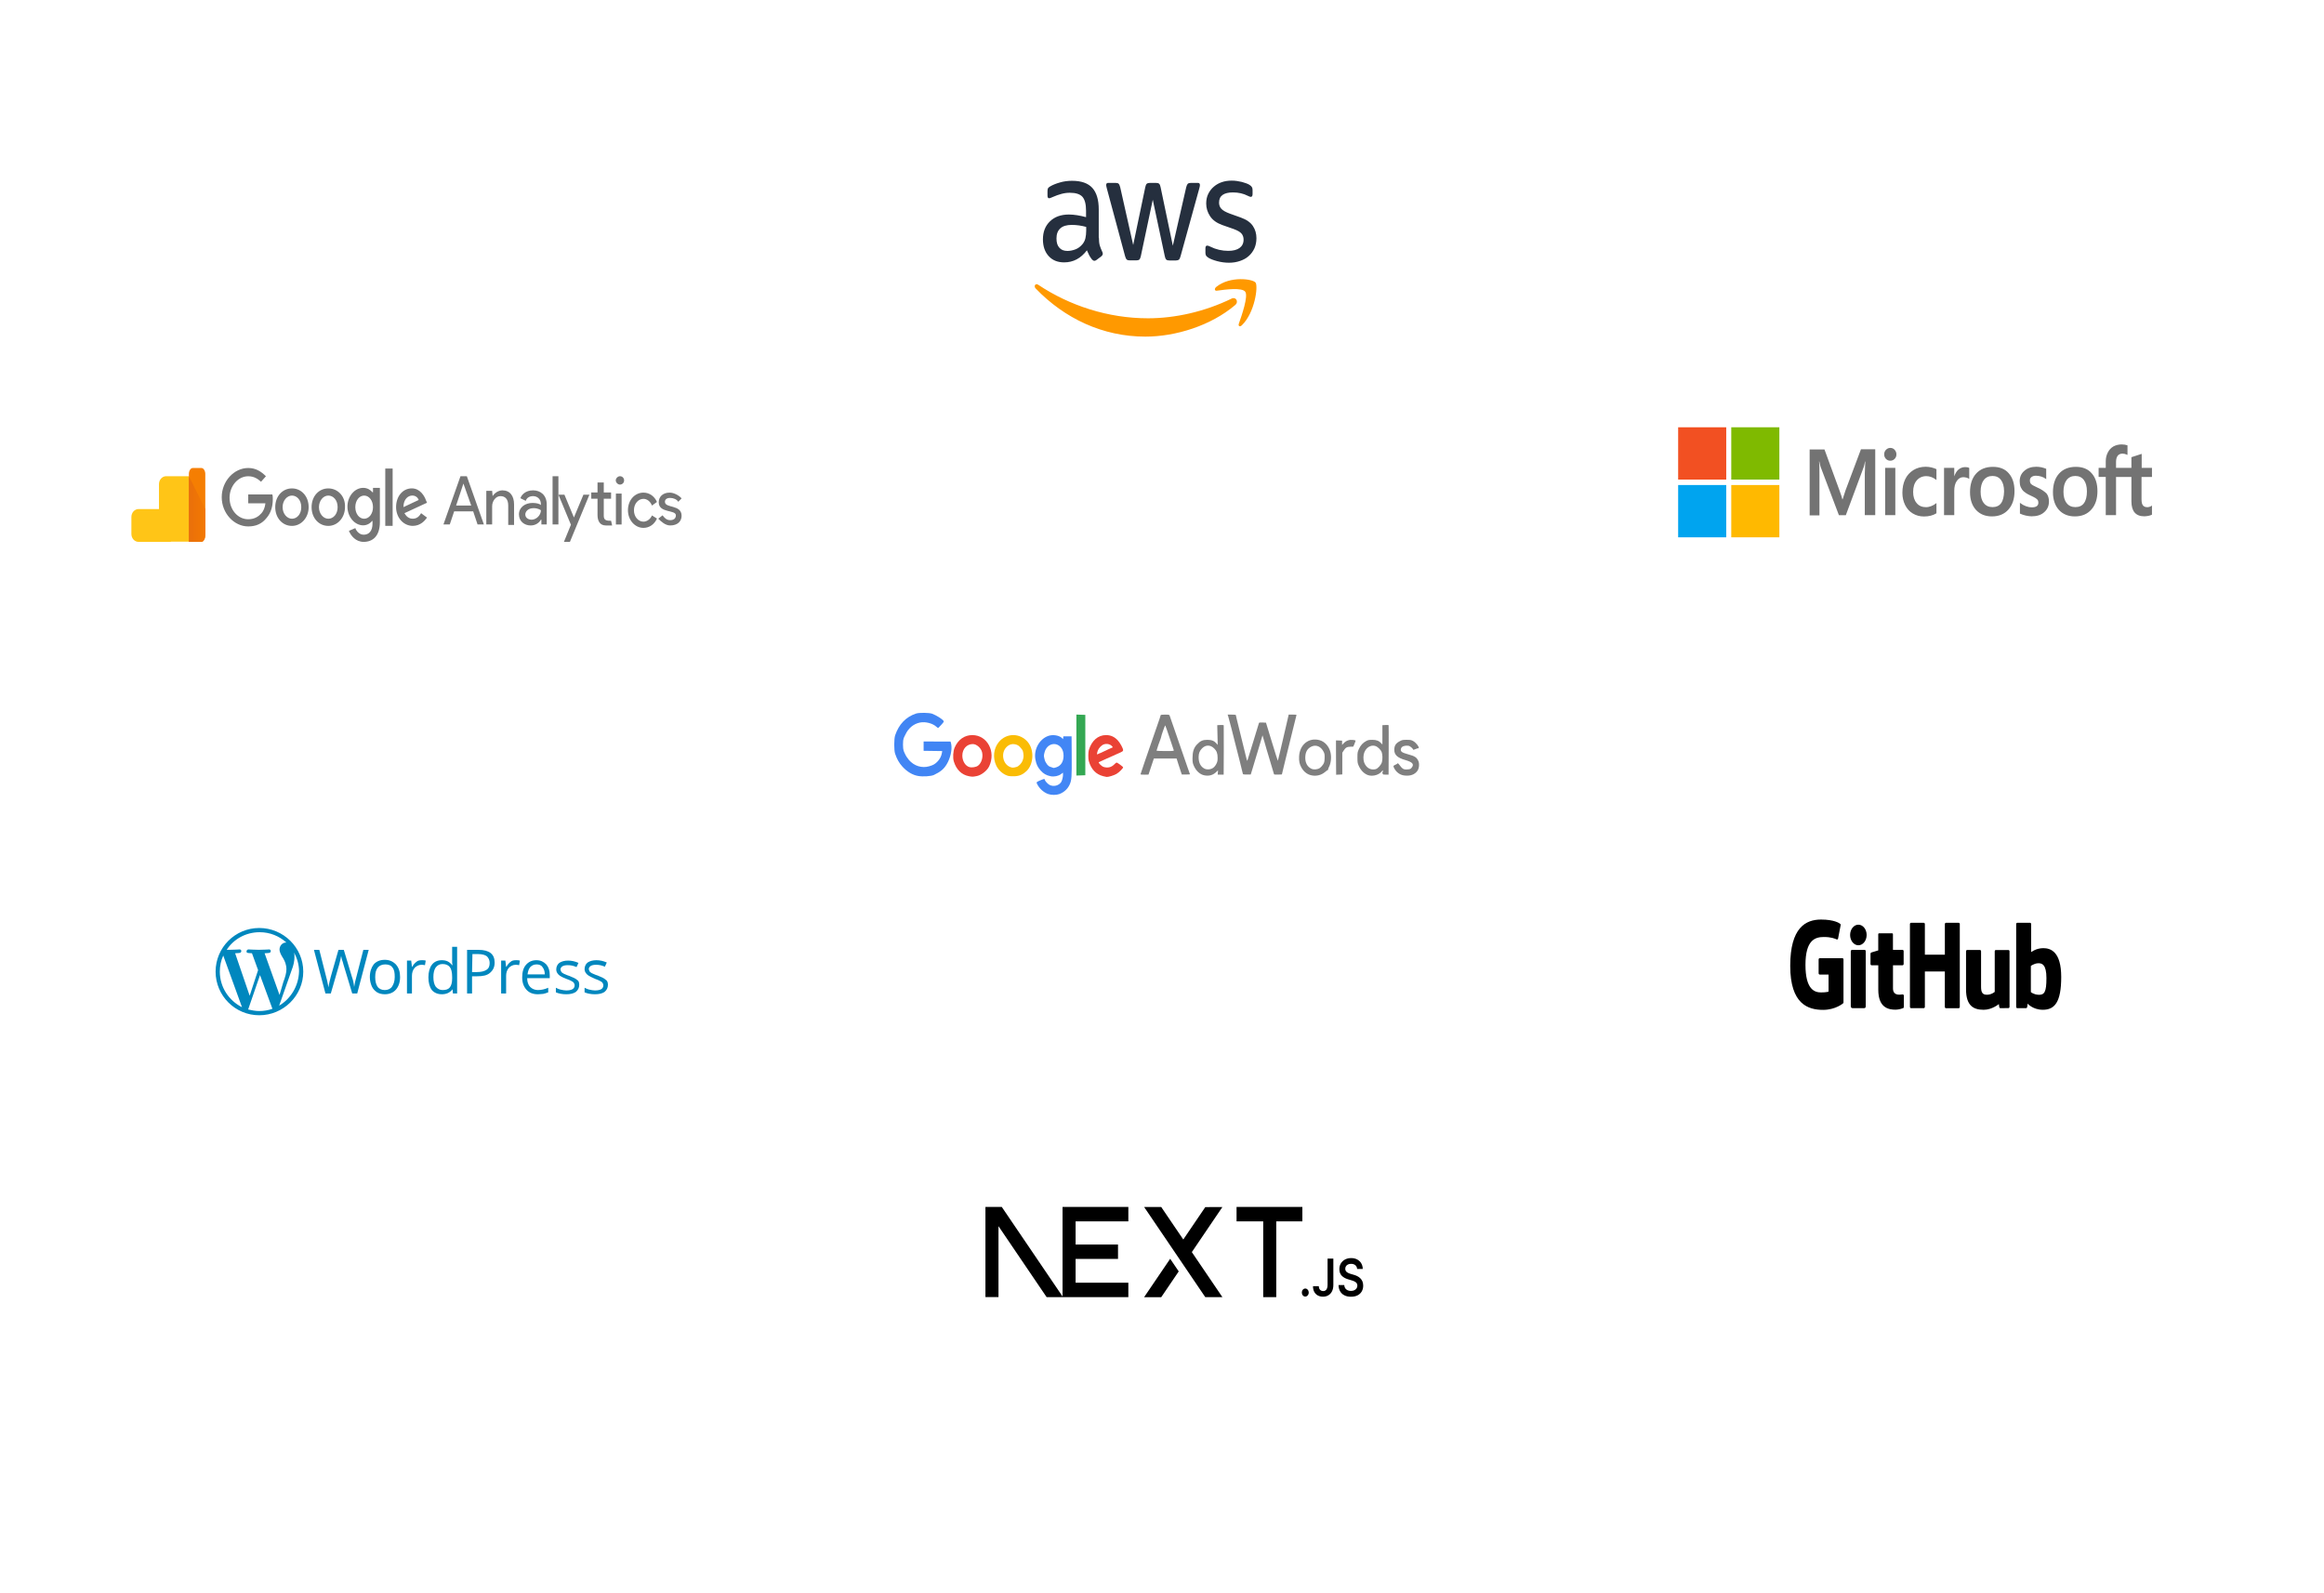 <svg width="283" height="194" viewBox="0 0 283 194" fill="none" xmlns="http://www.w3.org/2000/svg">
<g filter="url(#filter0_d_102_485)">
<rect x="193" y="93" width="81" height="52" rx="3.485" fill="white"/>
</g>
<g filter="url(#filter1_d_102_485)">
<rect x="193" y="34" width="80.414" height="49.482" rx="3.485" fill="white"/>
</g>
<g clip-path="url(#clip0_102_485)">
<path d="M224.723 59.759L224.379 60.819H224.35C224.293 60.58 224.187 60.216 224.016 59.78L222.172 54.742H220.366V62.772H221.56V57.817C221.56 57.505 221.56 57.152 221.55 56.715C221.541 56.497 221.522 56.331 221.512 56.206H221.541C221.598 56.518 221.665 56.746 221.713 56.892L223.93 62.751H224.77L226.968 56.84C227.016 56.705 227.063 56.435 227.111 56.206H227.14C227.111 56.798 227.092 57.328 227.082 57.65V62.741H228.353V54.721H226.614L224.723 59.759ZM229.557 56.986H230.799V62.741H229.557V56.986ZM230.188 54.554C229.977 54.554 229.805 54.638 229.662 54.783C229.519 54.928 229.442 55.115 229.442 55.344C229.442 55.562 229.519 55.749 229.662 55.895C229.805 56.04 229.977 56.113 230.188 56.113C230.398 56.113 230.579 56.03 230.713 55.895C230.856 55.749 230.933 55.562 230.933 55.344C230.933 55.126 230.856 54.939 230.713 54.783C230.589 54.638 230.407 54.554 230.188 54.554ZM235.204 56.934C234.974 56.882 234.736 56.85 234.506 56.85C233.943 56.85 233.427 56.986 232.997 57.256C232.567 57.526 232.223 57.9 232.003 58.367C231.774 58.845 231.659 59.396 231.659 60.029C231.659 60.58 231.774 61.068 231.993 61.515C232.213 61.951 232.519 62.304 232.93 62.543C233.322 62.782 233.78 62.907 234.296 62.907C234.888 62.907 235.395 62.772 235.796 62.523L235.806 62.512V61.266L235.758 61.307C235.576 61.453 235.366 61.577 235.156 61.65C234.936 61.733 234.736 61.775 234.564 61.775C234.067 61.775 233.675 61.619 233.398 61.276C233.111 60.944 232.968 60.486 232.968 59.915C232.968 59.323 233.111 58.855 233.408 58.513C233.704 58.17 234.095 57.993 234.573 57.993C234.974 57.993 235.385 58.139 235.758 58.429L235.806 58.471V57.152L235.796 57.141C235.634 57.069 235.452 56.986 235.204 56.934ZM239.303 56.892C238.997 56.892 238.71 56.996 238.462 57.214C238.252 57.401 238.108 57.671 237.984 57.993H237.975V56.986H236.732V62.741H237.975V59.801C237.975 59.302 238.07 58.887 238.28 58.585C238.49 58.274 238.758 58.118 239.083 58.118C239.197 58.118 239.312 58.149 239.455 58.17C239.589 58.211 239.685 58.253 239.752 58.305L239.799 58.346V56.996L239.771 56.986C239.685 56.923 239.513 56.892 239.303 56.892ZM242.685 56.861C241.815 56.861 241.118 57.141 240.631 57.692C240.134 58.242 239.895 59.001 239.895 59.957C239.895 60.85 240.143 61.577 240.621 62.107C241.099 62.627 241.749 62.897 242.561 62.897C243.411 62.897 244.089 62.616 244.577 62.055C245.073 61.494 245.312 60.746 245.312 59.822C245.312 58.907 245.083 58.18 244.615 57.65C244.166 57.12 243.507 56.861 242.685 56.861ZM243.679 61.286C243.449 61.608 243.086 61.764 242.637 61.764C242.188 61.764 241.825 61.608 241.567 61.266C241.309 60.944 241.185 60.476 241.185 59.884C241.185 59.271 241.319 58.803 241.567 58.471C241.825 58.139 242.178 57.972 242.628 57.972C243.067 57.972 243.411 58.128 243.659 58.45C243.908 58.772 244.042 59.24 244.042 59.853C244.022 60.476 243.917 60.964 243.679 61.286ZM248.083 59.375C247.691 59.198 247.443 59.063 247.328 58.949C247.233 58.845 247.185 58.7 247.185 58.513C247.185 58.357 247.242 58.201 247.386 58.097C247.529 57.993 247.691 57.941 247.93 57.941C248.14 57.941 248.36 57.983 248.57 58.045C248.781 58.108 248.972 58.201 249.125 58.326L249.172 58.367V57.1L249.144 57.089C249 57.027 248.809 56.965 248.58 56.913C248.351 56.871 248.14 56.85 247.968 56.85C247.376 56.85 246.889 57.006 246.507 57.349C246.124 57.671 245.943 58.108 245.943 58.617C245.943 58.887 245.981 59.126 246.067 59.323C246.153 59.52 246.277 59.707 246.449 59.863C246.621 60.009 246.87 60.175 247.214 60.331C247.5 60.466 247.72 60.57 247.854 60.653C247.988 60.736 248.074 60.829 248.14 60.902C248.188 60.985 248.217 61.089 248.217 61.224C248.217 61.608 247.949 61.795 247.405 61.795C247.195 61.795 246.975 61.754 246.717 61.66C246.459 61.567 246.22 61.432 246.019 61.276L245.972 61.234V62.554L246 62.564C246.182 62.658 246.402 62.72 246.669 62.793C246.937 62.845 247.175 62.886 247.386 62.886C248.026 62.886 248.551 62.73 248.924 62.388C249.306 62.055 249.507 61.629 249.507 61.079C249.507 60.694 249.411 60.351 249.201 60.092C248.924 59.842 248.58 59.583 248.083 59.375ZM252.784 56.861C251.914 56.861 251.217 57.141 250.73 57.692C250.242 58.242 249.994 59.001 249.994 59.957C249.994 60.85 250.242 61.577 250.72 62.107C251.198 62.627 251.848 62.897 252.66 62.897C253.51 62.897 254.188 62.616 254.676 62.055C255.172 61.494 255.411 60.746 255.411 59.822C255.411 58.907 255.182 58.18 254.714 57.65C254.265 57.12 253.606 56.861 252.784 56.861ZM253.768 61.286C253.539 61.608 253.176 61.764 252.727 61.764C252.268 61.764 251.914 61.608 251.656 61.266C251.398 60.944 251.274 60.476 251.274 59.884C251.274 59.271 251.408 58.803 251.656 58.471C251.914 58.139 252.268 57.972 252.717 57.972C253.147 57.972 253.5 58.128 253.749 58.45C253.997 58.772 254.131 59.24 254.131 59.853C254.131 60.476 254.007 60.964 253.768 61.286ZM262.052 58.097V56.986H260.8V55.282L260.762 55.292L259.577 55.676L259.548 55.687V56.986H257.676V56.258C257.676 55.926 257.752 55.666 257.886 55.5C258.02 55.334 258.22 55.251 258.469 55.251C258.641 55.251 258.822 55.292 259.023 55.386L259.071 55.417V54.243L259.042 54.233C258.87 54.17 258.641 54.129 258.345 54.129C257.972 54.129 257.647 54.222 257.351 54.378C257.055 54.554 256.835 54.793 256.673 55.115C256.51 55.427 256.424 55.78 256.424 56.185V56.986H255.555V58.087H256.424V62.741H257.676V58.097H259.548V61.058C259.548 62.273 260.074 62.886 261.125 62.886C261.297 62.886 261.478 62.855 261.65 62.824C261.832 62.782 261.966 62.73 262.042 62.689L262.052 62.678V61.567L262.004 61.608C261.927 61.66 261.861 61.702 261.746 61.733C261.65 61.764 261.564 61.775 261.498 61.775C261.249 61.775 261.077 61.712 260.953 61.556C260.838 61.411 260.781 61.172 260.781 60.819V58.097H262.052Z" fill="#737373"/>
<path d="M204.353 52.04H210.209V58.409H204.353V52.04Z" fill="#F25022"/>
<path d="M210.821 52.04H216.678V58.409H210.821V52.04Z" fill="#7FBA00"/>
<path d="M204.353 59.074H210.209V65.442H204.353V59.074Z" fill="#00A4EF"/>
<path d="M210.821 59.074H216.678V65.442H210.821V59.074Z" fill="#FFB900"/>
</g>
<g filter="url(#filter2_d_102_485)">
<rect x="101.325" y="65.853" width="80.414" height="49.482" rx="3.485" fill="white"/>
</g>
<path d="M128.64 93.451C129.19 93.276 129.513 92.761 129.513 92.056C129.513 91.624 129.405 91.284 129.187 91.03C128.551 90.289 127.472 90.609 127.203 91.618C127.093 92.031 127.093 92.063 127.208 92.514C127.311 92.918 127.636 93.336 127.895 93.397C127.972 93.415 128.085 93.454 128.146 93.482C128.301 93.555 128.316 93.554 128.64 93.451ZM127.641 96.713C127.062 96.507 126.54 96.022 126.266 95.436C126.187 95.269 126.227 95.234 126.744 95.017C127.109 94.865 127.226 94.848 127.226 94.947C127.226 95.092 127.573 95.481 127.81 95.603C128.286 95.847 128.912 95.7 129.209 95.276C129.346 95.08 129.468 94.559 129.446 94.266L129.434 94.11L129.208 94.281C128.887 94.525 128.357 94.632 127.923 94.541C127.404 94.432 127.075 94.243 126.727 93.856C126.36 93.447 126.202 93.115 126.086 92.513C125.856 91.306 126.558 90.016 127.655 89.632C128.211 89.437 128.992 89.563 129.322 89.9L129.448 90.03L129.467 89.856L129.485 89.683H129.987H130.489L130.505 92.114C130.522 94.669 130.497 95.018 130.254 95.561C130.013 96.099 129.546 96.523 128.972 96.724C128.61 96.851 128.014 96.846 127.641 96.713Z" fill="#4286F5"/>
<path d="M119.096 93.258C119.528 92.932 119.739 92.223 119.587 91.609C119.46 91.098 118.92 90.625 118.462 90.625C117.725 90.625 117.189 91.218 117.186 92.037C117.184 92.689 117.554 93.291 118.043 93.428C118.36 93.517 118.86 93.436 119.096 93.258ZM117.978 94.539C117.094 94.367 116.453 93.739 116.151 92.749C116.012 92.291 116.058 91.499 116.251 91.05C116.666 90.084 117.454 89.529 118.409 89.532C120.227 89.539 121.303 91.551 120.449 93.348C120.204 93.862 119.507 94.41 118.956 94.521C118.464 94.619 118.398 94.621 117.978 94.539Z" fill="#EA4235"/>
<path d="M133.752 91.821C133.958 91.721 133.882 91.748 133.918 91.747C133.954 91.746 134.186 91.637 134.385 91.537C134.584 91.437 134.786 91.355 134.835 91.355C134.884 91.355 134.597 91.489 134.597 91.463C134.597 91.436 135.062 91.207 135.231 91.144C135.529 91.034 135.535 91.027 135.44 90.913C135.159 90.575 134.591 90.507 134.213 90.767C133.907 90.978 133.662 91.336 133.615 91.643C133.572 91.919 133.552 91.918 133.752 91.821ZM134.338 94.538C133.456 94.312 132.878 93.706 132.585 92.698C132.506 92.425 132.508 91.632 132.59 91.359C132.932 90.208 133.709 89.531 134.688 89.531C135.247 89.531 135.709 89.738 136.11 90.168C136.396 90.475 136.765 91.147 136.765 91.363C136.765 91.503 136.698 91.545 136.012 91.839C135.46 92.075 135.193 92.194 134.756 92.399C134.68 92.436 134.567 92.487 134.505 92.514C134.444 92.541 134.281 92.616 134.143 92.681C134.005 92.745 133.857 92.809 133.814 92.824C133.68 92.869 134.141 93.338 134.394 93.414C134.891 93.564 135.328 93.461 135.675 93.113C135.806 92.981 135.938 92.874 135.969 92.874C136.064 92.874 136.763 93.386 136.764 93.456C136.766 93.585 136.276 94.073 135.952 94.264C135.655 94.439 134.975 94.648 134.756 94.63C134.71 94.626 134.522 94.585 134.338 94.538Z" fill="#EA4235"/>
<path d="M111.802 94.512C111.121 94.394 110.464 94.001 109.889 93.37C109.485 92.926 109.22 92.457 108.998 91.796C108.857 91.375 108.86 89.987 109.003 89.561C109.456 88.215 110.324 87.312 111.551 86.909C111.94 86.78 113.18 86.798 113.531 86.937C114.063 87.148 114.714 87.558 114.896 87.797C114.963 87.884 114.929 87.944 114.616 88.288C114.42 88.504 114.246 88.68 114.23 88.68C114.214 88.68 114.127 88.611 114.038 88.528C113.576 88.095 112.687 87.866 112.014 88.006C111.247 88.166 110.612 88.695 110.254 89.47C110.076 89.858 109.96 89.88 109.96 90.686C109.96 91.451 110.082 91.53 110.223 91.858C110.306 92.051 110.518 92.373 110.692 92.573C111.331 93.302 112.263 93.588 113.156 93.33C113.656 93.185 113.871 93.06 114.183 92.732C114.456 92.445 114.634 92.09 114.698 91.705L114.735 91.479L113.603 91.462L112.471 91.446V90.878V90.311L114.089 90.316C114.978 90.318 115.722 90.321 115.741 90.321C115.759 90.321 115.802 90.468 115.835 90.647C115.959 91.321 115.731 92.342 115.293 93.071C114.933 93.672 114.547 93.996 113.726 94.388C113.386 94.55 112.39 94.615 111.802 94.512Z" fill="#4185F4"/>
<path d="M123.784 93.412C124.044 93.341 124.392 92.985 124.519 92.659C124.571 92.529 124.653 92.278 124.641 92.028C124.623 91.67 124.554 91.415 124.485 91.325C124.194 90.941 124.042 90.8 123.829 90.719C123.351 90.535 122.907 90.635 122.548 91.008C121.845 91.737 122.115 93.09 123.03 93.427C123.292 93.524 123.38 93.522 123.784 93.412ZM122.822 94.514C122.229 94.378 121.61 93.864 121.33 93.276C120.862 92.296 120.981 91.16 121.633 90.373C122.564 89.251 124.205 89.251 125.153 90.374C125.968 91.341 125.884 93.094 124.981 93.936C124.55 94.338 124.132 94.519 123.567 94.546C123.294 94.56 122.958 94.545 122.822 94.514Z" fill="#FABC05"/>
<path d="M131.075 90.747V87.034L131.619 87.052L132.162 87.069V90.747V94.424L131.619 94.442L131.075 94.459V90.747Z" fill="#34A853"/>
<path d="M162.691 92.276C162.683 91.129 162.68 90.185 162.685 90.179C162.69 90.174 162.859 90.178 163.062 90.19L163.429 90.21V90.469V90.728L163.652 90.496C163.934 90.205 164.314 90.073 164.739 90.121C164.91 90.141 165.06 90.174 165.072 90.195C165.084 90.216 165.026 90.392 164.944 90.586L164.794 90.938L164.432 90.949C164.013 90.962 163.853 91.056 163.616 91.428L163.457 91.678V93.001V94.324L163.082 94.344L162.706 94.363L162.691 92.276ZM155.142 94.303C155.028 93.885 154.313 91.491 154.289 91.446C154.271 91.412 154.249 91.344 154.241 91.294C154.233 91.244 154.116 90.834 153.982 90.384L153.738 89.565L153.259 91.174C152.995 92.059 152.673 93.132 152.543 93.558L152.307 94.333H151.827C151.408 94.333 151.347 94.32 151.34 94.225C151.336 94.166 151.153 93.421 150.933 92.569C150.713 91.717 150.496 90.87 150.452 90.686C150.237 89.791 149.637 87.468 149.569 87.267L149.492 87.039H149.99C150.263 87.039 150.488 87.059 150.489 87.084C150.489 87.109 150.537 87.321 150.595 87.555C151.026 89.289 151.637 91.777 151.738 92.204C151.805 92.487 151.874 92.692 151.891 92.66C151.908 92.627 152.23 91.589 152.607 90.352C152.984 89.115 153.301 88.075 153.312 88.042C153.325 88.006 153.505 87.989 153.749 88.001L154.164 88.021L154.875 90.354C155.266 91.637 155.595 92.678 155.606 92.666C155.626 92.644 155.989 91.109 156.609 88.422L156.928 87.039H157.416C157.899 87.039 157.903 87.04 157.856 87.175C157.83 87.251 157.641 88.01 157.435 88.862C157.23 89.715 157.029 90.535 156.987 90.686C156.946 90.836 156.729 91.717 156.505 92.642L156.099 94.325L155.629 94.344C155.348 94.356 155.152 94.339 155.142 94.303ZM142.932 91.373C142.912 91.316 142.681 90.625 142.418 89.838C142.156 89.051 141.922 88.384 141.898 88.356C141.86 88.313 141.414 89.575 141.377 89.829C141.37 89.882 141.347 89.954 141.328 89.989C141.275 90.08 140.837 91.362 140.837 91.424C140.837 91.453 141.316 91.476 141.903 91.476C142.883 91.476 142.966 91.468 142.932 91.373ZM138.885 94.303C138.885 94.269 139.114 93.585 139.393 92.783C139.672 91.981 140.007 91.01 140.138 90.625C140.493 89.584 141.052 87.971 141.204 87.545C141.278 87.339 141.339 87.141 141.339 87.104C141.339 87.062 141.525 87.039 141.863 87.039C142.31 87.039 142.392 87.054 142.425 87.145C142.572 87.559 144.454 92.997 144.575 93.361C144.659 93.611 144.768 93.922 144.818 94.052C144.868 94.181 144.909 94.297 144.909 94.31C144.909 94.323 144.685 94.333 144.411 94.333H143.913L143.793 93.984C143.727 93.791 143.584 93.354 143.475 93.011L143.278 92.388H141.894H140.511L140.422 92.646C140.373 92.788 140.226 93.228 140.096 93.624L139.858 94.343L139.371 94.353C139.077 94.359 138.884 94.339 138.885 94.303ZM170.976 94.448C170.443 94.377 169.998 94.036 169.741 93.501C169.642 93.296 169.66 93.26 169.914 93.149C170.044 93.092 170.167 93.017 170.187 92.982C170.208 92.944 170.264 92.973 170.326 93.057C170.799 93.689 170.905 93.753 171.416 93.713C171.725 93.688 171.776 93.665 171.918 93.48C172.225 93.079 172.005 92.823 171.143 92.577C170.176 92.301 169.788 91.946 169.788 91.337C169.788 90.839 169.957 90.552 170.393 90.311C170.732 90.123 170.798 90.109 171.292 90.109C171.765 90.109 171.857 90.128 172.117 90.277C172.424 90.453 172.813 90.945 172.761 91.092C172.746 91.136 172.713 91.158 172.688 91.141C172.664 91.125 172.522 91.168 172.374 91.237C172.195 91.321 172.099 91.34 172.085 91.294C172.054 91.192 171.845 90.991 171.662 90.887C171.443 90.762 170.95 90.807 170.748 90.971C170.654 91.047 170.591 91.162 170.58 91.278C170.555 91.547 170.743 91.675 171.438 91.865C172.299 92.1 172.505 92.233 172.716 92.686C172.865 93.007 172.814 93.584 172.611 93.875C172.276 94.353 171.723 94.547 170.976 94.448ZM167.504 93.685C167.777 93.626 168.2 93.152 168.283 92.814C168.373 92.446 168.36 91.895 168.255 91.614C168.144 91.318 167.757 90.943 167.478 90.861C166.742 90.645 166.033 91.315 166.029 92.23C166.027 92.689 166.122 93.002 166.349 93.284C166.645 93.651 167.036 93.787 167.504 93.685ZM166.761 94.453C166.228 94.354 165.721 93.889 165.445 93.246C165.315 92.945 165.298 92.829 165.298 92.265C165.298 91.665 165.309 91.601 165.481 91.219C165.681 90.777 165.966 90.468 166.381 90.246C166.586 90.135 166.73 90.109 167.111 90.11C167.62 90.111 167.924 90.23 168.206 90.537L168.338 90.68V89.503V88.326L168.706 88.305C168.908 88.294 169.083 88.302 169.095 88.322C169.106 88.342 169.11 89.706 169.103 91.353L169.091 94.347L168.728 94.346C168.418 94.346 168.368 94.331 168.383 94.242C168.396 94.171 168.378 94.153 168.328 94.184C168.269 94.22 168.268 94.213 168.324 94.147C168.362 94.102 168.394 94.001 168.394 93.921C168.394 93.779 168.391 93.78 168.252 93.961C167.958 94.341 167.309 94.555 166.761 94.453ZM160.733 93.533C160.852 93.447 161.023 93.26 161.115 93.116C161.26 92.888 161.284 92.791 161.301 92.357C161.317 91.944 161.3 91.816 161.203 91.61C160.887 90.934 160.282 90.658 159.707 90.927C159.189 91.171 158.947 91.605 158.946 92.297C158.945 92.925 159.207 93.395 159.691 93.632C159.981 93.773 160.464 93.727 160.733 93.533ZM159.759 94.446C159.226 94.352 158.795 94.035 158.493 93.515C158.244 93.085 158.167 92.725 158.196 92.13C158.266 90.684 159.384 89.794 160.685 90.15C161.317 90.322 161.835 90.893 162.01 91.611C162.158 92.216 162.079 92.972 161.815 93.458C161.751 93.577 161.715 93.706 161.736 93.745C161.757 93.784 161.754 93.798 161.731 93.775C161.708 93.752 161.556 93.852 161.393 93.996C160.947 94.392 160.365 94.552 159.759 94.446ZM147.738 93.516C147.871 93.42 148.025 93.229 148.118 93.042C148.248 92.782 148.274 92.657 148.273 92.3C148.272 91.762 148.158 91.455 147.851 91.156C147.381 90.698 146.818 90.699 146.365 91.16C146.086 91.443 145.963 91.756 145.959 92.197C145.952 92.884 146.196 93.375 146.666 93.616C146.978 93.775 147.438 93.733 147.738 93.516ZM146.697 94.442C146.139 94.349 145.648 93.909 145.363 93.246C145.236 92.952 145.216 92.824 145.216 92.327C145.216 91.566 145.373 91.083 145.754 90.678C146.166 90.24 146.461 90.108 147.029 90.11C147.551 90.111 147.866 90.24 148.143 90.563L148.284 90.727L148.256 89.526L148.228 88.324L148.612 88.304C148.833 88.293 149.005 88.311 149.017 88.346C149.028 88.379 149.031 89.743 149.024 91.377L149.009 94.347L148.646 94.347L148.284 94.347L148.304 94.085L148.323 93.823L148.111 94.026C147.716 94.404 147.264 94.537 146.697 94.442V94.442Z" fill="#7F7F7F"/>
<path fill-rule="evenodd" clip-rule="evenodd" d="M225.601 122.789C225.473 122.789 225.374 122.732 225.374 122.535V115.873C225.374 115.786 225.438 115.695 225.509 115.695H227.067C227.137 115.695 227.195 115.767 227.195 115.855V122.532C227.195 122.696 227.157 122.789 227.003 122.789H225.601ZM244.581 115.71H243.033C242.963 115.71 242.904 115.782 242.904 115.871V120.81C242.904 120.81 242.511 121.159 241.952 121.159C241.393 121.159 241.24 120.848 241.24 120.175V115.871C241.24 115.782 241.184 115.707 241.112 115.707H239.539C239.468 115.707 239.41 115.779 239.41 115.868V120.498C239.41 122.5 240.315 122.99 241.561 122.99C242.583 122.99 243.407 122.294 243.407 122.294C243.407 122.294 243.446 122.66 243.464 122.704C243.482 122.746 243.528 122.79 243.577 122.79L244.577 122.786C244.649 122.786 244.706 122.713 244.706 122.625V115.872C244.706 115.783 244.649 115.71 244.577 115.71H244.581ZM248.206 121.159C247.668 121.139 247.304 120.838 247.304 120.838V117.649C247.304 117.649 247.663 117.377 248.104 117.328C248.662 117.271 249.2 117.474 249.2 119.121C249.2 120.85 248.958 121.193 248.205 121.166L248.206 121.159ZM231.681 115.694H230.51L230.508 113.787C230.508 113.714 230.477 113.679 230.41 113.679H228.815C228.753 113.679 228.719 113.712 228.719 113.786V115.757C228.719 115.757 227.92 115.995 227.868 116.014C227.817 116.033 227.776 116.094 227.776 116.168V117.407C227.776 117.496 227.832 117.567 227.904 117.567H228.724V120.547C228.724 122.76 229.983 122.978 230.833 122.978C231.221 122.978 231.686 122.819 231.763 122.787C231.809 122.762 231.835 122.704 231.835 122.641V121.28C231.835 121.191 231.773 121.116 231.706 121.116C231.639 121.116 231.464 121.151 231.283 121.151C230.709 121.151 230.514 120.82 230.514 120.394V117.566H231.685C231.754 117.566 231.813 117.493 231.813 117.404V115.853C231.813 115.764 231.754 115.692 231.685 115.692L231.681 115.694ZM224.36 116.707H221.587C221.516 116.707 221.459 116.778 221.459 116.866V118.538C221.459 118.627 221.516 118.698 221.587 118.698H222.669V120.775C222.669 120.775 222.427 120.876 221.755 120.876C220.962 120.876 219.856 120.52 219.856 117.52C219.856 114.519 221.006 114.124 222.088 114.124C223.021 114.124 223.429 114.327 223.681 114.425C223.762 114.455 223.836 114.356 223.836 114.268L224.146 112.656C224.146 112.615 224.135 112.564 224.097 112.531C223.993 112.439 223.357 112 221.75 112C219.9 111.998 218 112.969 218 117.637C218 122.304 220.173 123 222.006 123C223.522 123 224.442 122.201 224.442 122.201C224.481 122.175 224.486 122.11 224.486 122.08V116.867C224.486 116.778 224.428 116.707 224.357 116.707H224.36ZM238.649 112.557C238.649 112.468 238.592 112.396 238.52 112.396H236.96C236.888 112.396 236.831 112.468 236.831 112.557V116.277H234.397V112.557C234.397 112.468 234.34 112.396 234.268 112.396H232.707C232.636 112.396 232.578 112.468 232.578 112.557V122.629C232.578 122.718 232.636 122.791 232.707 122.791H234.268C234.34 122.791 234.397 122.718 234.397 122.629V118.325H236.83L236.826 122.634C236.826 122.723 236.884 122.796 236.955 122.796H238.52C238.592 122.796 238.649 122.723 238.649 122.634L238.649 112.557ZM248.816 115.484C247.937 115.484 247.339 115.967 247.339 115.967V112.557C247.339 112.468 247.281 112.396 247.21 112.396H245.644C245.573 112.396 245.515 112.468 245.515 112.557V122.629C245.515 122.718 245.573 122.791 245.644 122.791H246.731C246.78 122.791 246.816 122.759 246.844 122.705C246.871 122.651 246.909 122.241 246.909 122.241C246.909 122.241 247.55 122.989 248.762 122.989C250.185 122.989 251 122.098 251 118.994C251 115.889 249.695 115.484 248.816 115.484ZM227.306 113.878C227.306 113.185 226.856 112.625 226.3 112.625C225.745 112.625 225.294 113.185 225.294 113.879C225.294 114.572 225.745 115.133 226.3 115.133C226.856 115.133 227.306 114.571 227.306 113.878Z" fill="black"/>
<g filter="url(#filter3_d_102_485)">
<rect x="101" y="128" width="81" height="50" rx="3.485" fill="white"/>
</g>
<path d="M158.592 147.005V148.759H155.413V157.987H153.824V148.759H150.579V147.005H158.592ZM158.949 156.941C159.061 156.941 159.159 156.989 159.242 157.084C159.326 157.18 159.368 157.294 159.369 157.428C159.368 157.518 159.348 157.602 159.31 157.676C159.27 157.751 159.219 157.81 159.156 157.853C159.093 157.897 159.024 157.92 158.949 157.92C158.833 157.92 158.734 157.872 158.651 157.776C158.568 157.681 158.527 157.565 158.528 157.428C158.527 157.294 158.568 157.18 158.651 157.084C158.734 156.989 158.833 156.941 158.949 156.941ZM127.45 157.987L121.589 149.347V157.982H120V147H121.987L129.39 157.905L129.39 148.759L129.39 147.005H137.402V148.759H130.98V151.581H136.144V153.335H130.98V156.233H137.402V157.987H127.45ZM142.496 153.318L143.537 154.854L141.403 158H139.317L142.496 153.318ZM141.403 147.009L144.092 150.97L146.772 147.021L148.852 147.018L145.133 152.504L148.858 157.992H146.772L139.323 147.009H141.403ZM161.662 153.293H162.366V156.512C162.365 156.807 162.311 157.06 162.205 157.273C162.099 157.486 161.951 157.648 161.762 157.763C161.573 157.876 161.352 157.934 161.102 157.934C160.872 157.934 160.667 157.885 160.484 157.789C160.3 157.693 160.155 157.55 160.048 157.361C159.941 157.172 159.888 156.937 159.888 156.655H160.593C160.594 156.778 160.618 156.885 160.663 156.975C160.708 157.064 160.771 157.132 160.851 157.18C160.931 157.228 161.024 157.252 161.128 157.252C161.242 157.252 161.338 157.224 161.417 157.167C161.496 157.112 161.556 157.029 161.598 156.918C161.639 156.809 161.66 156.673 161.662 156.512V153.293ZM165.263 154.552C165.246 154.357 165.171 154.205 165.039 154.096C164.907 153.987 164.736 153.933 164.526 153.933C164.378 153.933 164.251 153.959 164.146 154.011C164.04 154.064 163.958 154.134 163.902 154.223C163.846 154.313 163.818 154.415 163.816 154.529C163.816 154.625 163.836 154.708 163.873 154.777C163.911 154.848 163.962 154.907 164.027 154.955C164.092 155.004 164.164 155.044 164.243 155.077C164.322 155.11 164.402 155.137 164.482 155.16L164.849 155.267C164.996 155.307 165.14 155.361 165.276 155.43C165.413 155.498 165.537 155.585 165.646 155.69C165.754 155.794 165.841 155.92 165.904 156.067C165.968 156.215 166 156.387 166 156.586C166 156.854 165.942 157.089 165.824 157.293C165.707 157.496 165.538 157.654 165.316 157.769C165.095 157.882 164.828 157.94 164.514 157.94C164.21 157.94 163.945 157.885 163.723 157.774C163.499 157.664 163.324 157.503 163.198 157.292C163.072 157.08 163.004 156.822 162.995 156.519H163.692C163.702 156.678 163.745 156.81 163.818 156.917C163.893 157.023 163.99 157.101 164.108 157.153C164.228 157.205 164.361 157.232 164.509 157.232C164.663 157.232 164.798 157.204 164.916 157.15C165.032 157.096 165.123 157.02 165.189 156.922C165.256 156.825 165.289 156.71 165.29 156.58C165.289 156.46 165.259 156.361 165.201 156.283C165.142 156.204 165.06 156.139 164.955 156.086C164.85 156.033 164.727 155.985 164.587 155.944L164.141 155.811C163.819 155.714 163.564 155.566 163.378 155.369C163.191 155.171 163.098 154.909 163.098 154.581C163.098 154.312 163.16 154.075 163.286 153.872C163.411 153.67 163.583 153.512 163.799 153.4C164.017 153.287 164.262 153.232 164.535 153.232C164.813 153.232 165.057 153.287 165.267 153.4C165.477 153.512 165.641 153.668 165.761 153.867C165.88 154.066 165.943 154.294 165.946 154.552H165.263Z" fill="black"/>
<g filter="url(#filter4_d_102_485)">
<rect x="9.559" y="34.926" width="80.414" height="49.482" rx="3.485" fill="white"/>
</g>
<path d="M56.432 58.894L57.382 61.576H55.542L56.432 58.894ZM56.076 58L54 63.875H54.771L55.305 62.279H57.619L58.153 63.875H58.924L56.848 58H56.076ZM67.288 63.875H68V58H67.288V63.875ZM59.989 60.427C60.227 60.043 60.701 59.724 61.176 59.724C62.125 59.724 62.599 60.427 62.599 61.449V63.939H61.888V61.576C61.888 60.746 61.473 60.427 60.939 60.427C60.345 60.427 59.93 61.066 59.93 61.64V63.875H59.218V59.788H59.93L59.989 60.427ZM63.193 62.662C63.193 61.768 63.964 61.257 64.854 61.257C65.388 61.257 65.744 61.385 65.863 61.513V61.385C65.863 60.746 65.388 60.427 64.914 60.427C64.499 60.427 64.142 60.618 64.024 61.002L63.373 60.682C63.492 60.299 63.966 59.724 64.918 59.724C65.808 59.724 66.579 60.299 66.579 61.448V63.875H65.926V63.297H65.867C65.689 63.617 65.274 64 64.621 64C63.85 64 63.197 63.489 63.197 62.659M65.867 62.148C65.867 62.148 65.571 61.892 64.977 61.892C64.265 61.892 63.968 62.339 63.968 62.659C63.968 63.105 64.384 63.297 64.74 63.297C65.274 63.297 65.867 62.786 65.867 62.148Z" fill="#757575"/>
<path fill-rule="evenodd" clip-rule="evenodd" d="M68.67 66L69.523 63.913L68 60.25H68.731L69.888 63.029L71.046 60.25H71.776L69.401 66H68.67H68.67ZM79.391 61.579C79.208 61.074 78.781 60.758 78.355 60.758C77.746 60.758 77.198 61.327 77.198 62.148C77.198 62.968 77.746 63.537 78.355 63.537C78.781 63.537 79.208 63.221 79.391 62.779L80 63.158C79.695 63.853 79.086 64.295 78.355 64.295C77.32 64.295 76.467 63.347 76.467 62.148C76.467 60.884 77.32 60 78.355 60C79.086 60 79.695 60.442 80 61.137L79.391 61.578L79.391 61.579Z" fill="#757575"/>
<path d="M81.609 63.999C82.536 63.999 83 63.47 83 62.823C83 61.411 80.971 61.94 80.971 61.117C80.971 60.823 81.203 60.647 81.609 60.647C82.014 60.647 82.42 60.823 82.594 61.117L83 60.706C82.768 60.412 82.13 60 81.55 60C80.681 60 80.217 60.529 80.217 61.177C80.217 62.529 82.304 62.059 82.304 62.765C82.304 63.118 82.072 63.353 81.609 63.353C81.145 63.353 80.913 63.059 80.681 62.765L80.159 63.176C80.507 63.529 81.029 64 81.609 64V63.999ZM75 63.882H75.696V60.117H75V63.882Z" fill="#757575"/>
<path fill-rule="evenodd" clip-rule="evenodd" d="M75.492 58C75.809 58 76 58.255 76 58.511C76 58.83 75.746 59.021 75.492 59.021C75.238 59.021 74.984 58.766 74.984 58.511C74.984 58.255 75.238 58 75.492 58ZM74.413 63.425L74.54 64H73.778C73.079 64 72.762 63.489 72.762 62.723V60.745H72V59.979H72.762V58.766H73.524V59.979H74.413V60.745H73.524V62.853C73.524 63.428 73.968 63.428 74.413 63.428L74.413 63.425Z" fill="#757575"/>
<path d="M30.227 60.29V61.298H32.321C32.261 61.835 32.081 62.238 31.843 62.506C31.544 62.842 31.065 63.244 30.227 63.244C28.971 63.244 27.954 62.103 27.954 60.626C27.954 59.216 28.971 58.007 30.227 58.007C30.945 58.007 31.424 58.343 31.785 58.679L32.383 58.007C31.845 57.47 31.187 57 30.23 57C28.496 57 27 58.611 27 60.559C27 62.506 28.493 64.117 30.228 64.117C31.185 64.117 31.902 63.781 32.441 63.109C33.039 62.438 33.219 61.565 33.219 60.827C33.219 60.625 33.219 60.357 33.159 60.222H30.23L30.227 60.29ZM35.551 59.487C34.414 59.487 33.517 60.427 33.517 61.77C33.517 63.113 34.414 64.053 35.551 64.053C36.687 64.053 37.585 63.046 37.585 61.77C37.585 60.427 36.687 59.487 35.551 59.487ZM35.551 63.18C34.953 63.18 34.414 62.576 34.414 61.77C34.414 60.964 34.953 60.36 35.551 60.36C36.149 60.36 36.687 60.897 36.687 61.77C36.687 62.643 36.149 63.18 35.551 63.18ZM45.361 59.957C45.121 59.688 44.762 59.42 44.224 59.42C43.207 59.42 42.31 60.427 42.31 61.703C42.31 62.978 43.208 63.986 44.224 63.986C44.703 63.986 45.122 63.717 45.301 63.449H45.36V63.784C45.36 64.657 44.942 65.127 44.284 65.127C43.745 65.127 43.386 64.657 43.267 64.322L42.489 64.657C42.729 65.261 43.327 66 44.284 66C45.36 66 46.26 65.329 46.26 63.583V59.42H45.422V59.958L45.361 59.957ZM44.344 63.18C43.745 63.18 43.267 62.576 43.267 61.77C43.267 60.964 43.746 60.36 44.344 60.36C44.942 60.36 45.42 60.964 45.42 61.77C45.42 62.576 44.942 63.18 44.344 63.18ZM39.977 59.487C38.841 59.487 37.943 60.427 37.943 61.77C37.943 63.113 38.841 64.053 39.977 64.053C41.114 64.053 42.011 63.046 42.011 61.77C42.071 60.427 41.114 59.487 39.977 59.487ZM39.977 63.18C39.379 63.18 38.841 62.576 38.841 61.77C38.841 60.964 39.379 60.36 39.977 60.36C40.575 60.36 41.114 60.897 41.114 61.77C41.114 62.643 40.575 63.18 39.977 63.18ZM46.916 57.068H47.813V64.05H46.916V57.068ZM50.265 63.177C49.787 63.177 49.488 62.909 49.248 62.506L52 61.23L51.88 60.962C51.701 60.424 51.163 59.484 50.146 59.484C49.069 59.484 48.232 60.424 48.232 61.767C48.232 63.043 49.129 64.05 50.266 64.05C51.223 64.05 51.761 63.379 52 63.043L51.282 62.506C51.043 62.909 50.744 63.177 50.265 63.177ZM50.206 60.357C50.565 60.357 50.864 60.559 50.983 60.894L49.129 61.767C49.129 60.76 49.727 60.357 50.205 60.357H50.206Z" fill="#757575"/>
<path fill-rule="evenodd" clip-rule="evenodd" d="M20.811 66H16.875C16.643 66 16.42 65.899 16.256 65.718C16.092 65.538 16 65.293 16 65.038V62.963C16 62.708 16.092 62.464 16.256 62.283C16.42 62.103 16.643 62.002 16.875 62.002H19.36V58.962C19.36 58.707 19.453 58.462 19.617 58.282C19.781 58.101 20.003 58 20.235 58H23V65.972H20.813L20.811 66Z" fill="#FFC517"/>
<path fill-rule="evenodd" clip-rule="evenodd" d="M24.52 65.996H23V57.74C23 57.544 23.051 57.355 23.141 57.217C23.231 57.078 23.353 57 23.481 57H24.519C24.582 57 24.645 57.019 24.703 57.056C24.761 57.093 24.814 57.148 24.859 57.217C24.904 57.285 24.939 57.367 24.963 57.457C24.988 57.547 25 57.643 25 57.74V65.258C24.987 65.667 24.772 66 24.517 66L24.52 65.996Z" fill="#F57E02"/>
<path fill-rule="evenodd" clip-rule="evenodd" d="M25 62V65.038C25 65.57 24.785 66 24.519 66H23V58L25 62Z" fill="url(#paint0_linear_102_485)"/>
<g filter="url(#filter5_d_102_485)">
<rect x="101" y="3" width="81" height="50" rx="3.485" fill="white"/>
</g>
<path d="M133.816 28.947C133.816 29.34 133.854 29.66 133.92 29.894C133.995 30.128 134.089 30.383 134.221 30.66C134.268 30.745 134.287 30.83 134.287 30.904C134.287 31.011 134.231 31.117 134.108 31.223L133.514 31.67C133.429 31.734 133.344 31.766 133.269 31.766C133.175 31.766 133.08 31.713 132.986 31.617C132.854 31.457 132.741 31.287 132.647 31.117C132.553 30.936 132.458 30.734 132.355 30.489C131.619 31.468 130.695 31.957 129.583 31.957C128.791 31.957 128.16 31.702 127.698 31.192C127.236 30.681 127 30 127 29.149C127 28.245 127.283 27.511 127.858 26.957C128.433 26.404 129.197 26.128 130.168 26.128C130.488 26.128 130.818 26.16 131.167 26.213C131.516 26.266 131.874 26.351 132.251 26.447V25.67C132.251 24.862 132.1 24.298 131.808 23.968C131.506 23.638 130.997 23.479 130.271 23.479C129.941 23.479 129.602 23.521 129.253 23.617C128.904 23.713 128.565 23.83 128.235 23.979C128.084 24.053 127.971 24.096 127.905 24.117C127.839 24.138 127.792 24.149 127.754 24.149C127.622 24.149 127.556 24.043 127.556 23.819V23.298C127.556 23.128 127.575 23 127.622 22.925C127.669 22.851 127.754 22.777 127.886 22.702C128.216 22.511 128.612 22.351 129.074 22.223C129.536 22.085 130.026 22.021 130.545 22.021C131.666 22.021 132.487 22.308 133.015 22.883C133.533 23.457 133.797 24.33 133.797 25.5V28.947H133.816ZM129.988 30.564C130.299 30.564 130.62 30.5 130.959 30.372C131.299 30.245 131.6 30.011 131.855 29.692C132.006 29.489 132.119 29.266 132.175 29.011C132.232 28.755 132.27 28.447 132.27 28.085V27.638C131.996 27.564 131.704 27.5 131.402 27.457C131.101 27.415 130.809 27.394 130.516 27.394C129.885 27.394 129.423 27.532 129.112 27.819C128.801 28.106 128.65 28.511 128.65 29.043C128.65 29.543 128.763 29.915 128.999 30.17C129.225 30.436 129.555 30.564 129.988 30.564ZM137.558 31.713C137.389 31.713 137.276 31.681 137.2 31.606C137.125 31.543 137.059 31.394 137.002 31.192L134.787 22.968C134.73 22.755 134.702 22.617 134.702 22.543C134.702 22.372 134.777 22.277 134.928 22.277H135.852C136.031 22.277 136.154 22.308 136.22 22.383C136.295 22.447 136.352 22.596 136.408 22.798L137.992 29.84L139.463 22.798C139.51 22.585 139.566 22.447 139.642 22.383C139.717 22.319 139.849 22.277 140.019 22.277H140.773C140.952 22.277 141.075 22.308 141.15 22.383C141.226 22.447 141.292 22.596 141.329 22.798L142.819 29.925L144.45 22.798C144.506 22.585 144.572 22.447 144.638 22.383C144.714 22.319 144.836 22.277 145.006 22.277H145.883C146.033 22.277 146.118 22.362 146.118 22.543C146.118 22.596 146.109 22.649 146.099 22.713C146.09 22.777 146.071 22.862 146.033 22.979L143.761 31.202C143.705 31.415 143.639 31.553 143.563 31.617C143.488 31.681 143.365 31.723 143.205 31.723H142.394C142.215 31.723 142.093 31.692 142.017 31.617C141.942 31.543 141.876 31.404 141.838 31.192L140.377 24.33L138.925 31.181C138.878 31.394 138.822 31.532 138.746 31.606C138.671 31.681 138.539 31.713 138.369 31.713H137.558ZM149.672 32C149.182 32 148.692 31.936 148.22 31.808C147.749 31.681 147.381 31.543 147.136 31.383C146.985 31.287 146.882 31.181 146.844 31.085C146.806 30.989 146.788 30.883 146.788 30.787V30.245C146.788 30.021 146.863 29.915 147.004 29.915C147.061 29.915 147.117 29.925 147.174 29.947C147.231 29.968 147.315 30.011 147.41 30.053C147.73 30.213 148.079 30.34 148.447 30.425C148.824 30.511 149.191 30.553 149.569 30.553C150.162 30.553 150.624 30.436 150.945 30.202C151.265 29.968 151.435 29.628 151.435 29.192C151.435 28.894 151.35 28.649 151.181 28.447C151.011 28.245 150.69 28.064 150.228 27.894L148.861 27.415C148.173 27.17 147.664 26.808 147.353 26.33C147.042 25.862 146.882 25.34 146.882 24.787C146.882 24.34 146.967 23.947 147.136 23.606C147.306 23.266 147.532 22.968 147.815 22.734C148.098 22.489 148.418 22.308 148.796 22.181C149.173 22.053 149.569 22 149.983 22C150.191 22 150.408 22.011 150.615 22.043C150.832 22.075 151.03 22.117 151.228 22.16C151.416 22.213 151.595 22.266 151.765 22.33C151.935 22.394 152.067 22.457 152.161 22.521C152.293 22.606 152.387 22.692 152.444 22.787C152.5 22.872 152.529 22.989 152.529 23.138V23.638C152.529 23.862 152.453 23.979 152.312 23.979C152.236 23.979 152.114 23.936 151.954 23.851C151.416 23.575 150.813 23.436 150.144 23.436C149.606 23.436 149.182 23.532 148.89 23.734C148.598 23.936 148.447 24.245 148.447 24.681C148.447 24.979 148.541 25.234 148.73 25.436C148.918 25.638 149.267 25.84 149.766 26.021L151.105 26.5C151.784 26.745 152.274 27.085 152.566 27.521C152.859 27.957 153 28.457 153 29.011C153 29.468 152.915 29.883 152.755 30.245C152.585 30.606 152.359 30.925 152.067 31.181C151.774 31.447 151.426 31.638 151.02 31.777C150.596 31.925 150.153 32 149.672 32Z" fill="#252F3E"/>
<path d="M150.41 37.154C147.456 39.666 143.163 41 139.473 41C134.3 41 129.64 38.798 126.12 35.138C125.841 34.849 126.093 34.456 126.425 34.683C130.232 37.226 134.929 38.767 139.787 38.767C143.065 38.767 146.666 37.981 149.979 36.368C150.473 36.11 150.895 36.74 150.41 37.154ZM151.641 35.541C151.263 34.983 149.144 35.272 148.183 35.407C147.896 35.448 147.851 35.159 148.111 34.942C149.8 33.577 152.574 33.97 152.898 34.425C153.221 34.89 152.808 38.084 151.227 39.615C150.985 39.852 150.752 39.728 150.859 39.418C151.218 38.395 152.018 36.089 151.641 35.541Z" fill="#FF9900"/>
<g filter="url(#filter6_d_102_485)">
<rect x="10" y="93" width="80.414" height="49.482" rx="3.485" fill="white"/>
</g>
<path d="M31.569 113.028C28.632 113.028 26.255 115.405 26.255 118.342C26.255 121.278 28.632 123.656 31.569 123.656C34.505 123.656 36.929 121.278 36.929 118.342C36.929 115.405 34.505 113.028 31.569 113.028ZM26.768 118.342C26.768 117.643 26.907 116.99 27.187 116.384L29.471 122.677C27.886 121.884 26.768 120.253 26.768 118.342ZM31.569 123.143C31.102 123.143 30.636 123.05 30.217 122.956L31.662 118.761L33.154 122.817C33.154 122.863 33.154 122.863 33.2 122.863C32.687 123.05 32.128 123.143 31.569 123.143ZM32.221 116.104C32.501 116.104 32.781 116.058 32.781 116.058C33.06 116.011 33.014 115.638 32.781 115.638C32.781 115.638 31.988 115.685 31.522 115.685C31.056 115.685 30.264 115.638 30.264 115.638C29.984 115.638 29.937 116.058 30.17 116.058C30.17 116.058 30.403 116.104 30.683 116.104L31.429 118.155L30.403 121.278L28.632 116.104C28.912 116.104 29.191 116.058 29.191 116.058C29.471 116.011 29.424 115.638 29.191 115.638C29.191 115.638 28.399 115.685 27.933 115.685H27.607C28.446 114.38 29.937 113.541 31.615 113.541C32.874 113.541 33.992 114.007 34.878 114.799H34.832C34.365 114.799 34.039 115.219 34.039 115.638C34.039 116.011 34.272 116.384 34.505 116.757C34.692 117.083 34.878 117.503 34.878 118.062C34.878 118.482 34.738 118.994 34.505 119.6L34.039 121.185L32.221 116.104ZM33.992 122.49L35.484 118.249C35.764 117.549 35.857 117.037 35.857 116.524C35.857 116.337 35.857 116.198 35.81 116.011C36.183 116.71 36.416 117.503 36.416 118.295C36.37 120.113 35.391 121.651 33.992 122.49ZM43.499 121.006H42.893L41.821 117.464C41.774 117.277 41.727 117.091 41.634 116.858C41.588 116.625 41.541 116.485 41.541 116.438C41.494 116.764 41.401 117.091 41.308 117.464L40.282 121.006H39.63L38.231 115.692H38.884L39.723 119.002C39.863 119.468 39.91 119.888 40.003 120.26C40.049 119.794 40.189 119.375 40.282 118.955L41.215 115.692H41.867L42.846 118.955C42.986 119.328 43.079 119.748 43.126 120.214C43.172 119.888 43.266 119.421 43.406 118.955L44.245 115.692H44.897L43.499 121.006ZM48.719 119.002C48.719 119.654 48.533 120.167 48.207 120.54C47.88 120.913 47.414 121.099 46.855 121.099C46.482 121.099 46.156 121.006 45.923 120.866C45.643 120.68 45.41 120.447 45.27 120.121C45.13 119.794 45.037 119.421 45.037 119.002C45.037 118.349 45.223 117.837 45.503 117.464C45.829 117.091 46.295 116.904 46.855 116.904C47.414 116.904 47.834 117.091 48.207 117.464C48.58 117.883 48.719 118.396 48.719 119.002ZM45.69 119.002C45.69 119.515 45.783 119.888 45.969 120.167C46.156 120.447 46.482 120.587 46.855 120.587C47.228 120.587 47.554 120.447 47.74 120.167C47.927 119.888 48.067 119.515 48.067 119.002C48.067 118.489 48.02 118.116 47.787 117.837C47.601 117.557 47.274 117.464 46.901 117.464C46.529 117.464 46.202 117.603 46.016 117.837C45.783 118.116 45.69 118.489 45.69 119.002ZM51.376 116.951C51.563 116.951 51.703 116.951 51.842 116.998L51.749 117.557C51.563 117.51 51.423 117.51 51.33 117.51C51.003 117.51 50.724 117.65 50.491 117.883C50.258 118.163 50.164 118.489 50.164 118.862V121.006H49.558V116.998H50.071L50.164 117.743H50.211C50.351 117.464 50.537 117.277 50.724 117.137C50.864 116.998 51.097 116.951 51.376 116.951ZM55.105 120.493C54.779 120.913 54.359 121.099 53.8 121.099C53.287 121.099 52.868 120.913 52.588 120.587C52.309 120.214 52.169 119.701 52.169 119.048C52.169 118.396 52.309 117.883 52.588 117.51C52.868 117.137 53.287 116.951 53.8 116.951C54.359 116.951 54.732 117.137 55.059 117.557H55.105L55.059 117.277V115.319H55.665V121.006H55.152L55.105 120.493ZM53.893 120.587C54.313 120.587 54.593 120.493 54.779 120.26C54.965 120.027 55.059 119.654 55.059 119.188V119.002C55.059 118.443 54.965 118.023 54.779 117.79C54.593 117.557 54.313 117.417 53.893 117.417C53.52 117.417 53.287 117.557 53.054 117.837C52.868 118.116 52.775 118.489 52.775 119.002C52.775 119.515 52.868 119.888 53.054 120.167C53.287 120.447 53.567 120.587 53.893 120.587ZM60.233 117.231C60.233 117.79 60.046 118.163 59.673 118.489C59.3 118.815 58.788 118.909 58.089 118.909H57.483V121.006H56.877V115.692H58.275C59.58 115.692 60.233 116.205 60.233 117.231ZM57.483 118.396H58.042C58.601 118.396 58.974 118.303 59.254 118.116C59.533 117.93 59.627 117.65 59.627 117.277C59.627 116.951 59.487 116.671 59.3 116.485C59.067 116.298 58.694 116.205 58.228 116.205H57.529L57.483 118.396ZM62.843 116.951C63.029 116.951 63.169 116.951 63.309 116.998L63.216 117.557C63.029 117.51 62.89 117.51 62.796 117.51C62.47 117.51 62.19 117.65 61.957 117.883C61.724 118.163 61.631 118.489 61.631 118.862V121.006H61.025V116.998H61.538L61.631 117.743H61.678C61.818 117.464 62.004 117.277 62.19 117.137C62.33 116.998 62.563 116.951 62.843 116.951ZM65.5 121.099C64.894 121.099 64.428 120.913 64.102 120.54C63.775 120.167 63.589 119.701 63.589 119.048C63.589 118.396 63.729 117.883 64.055 117.51C64.381 117.137 64.801 116.951 65.314 116.951C65.826 116.951 66.199 117.137 66.525 117.464C66.805 117.79 66.945 118.209 66.945 118.769V119.142H64.195C64.195 119.608 64.335 119.981 64.568 120.214C64.801 120.447 65.127 120.587 65.5 120.587C65.919 120.587 66.339 120.493 66.758 120.307V120.866C66.525 120.96 66.339 121.006 66.153 121.053C66.013 121.053 65.78 121.099 65.5 121.099ZM65.36 117.464C65.034 117.464 64.801 117.557 64.568 117.79C64.381 118.023 64.288 118.303 64.241 118.676H66.339C66.339 118.303 66.246 118.023 66.059 117.79C65.919 117.557 65.64 117.464 65.36 117.464ZM70.534 119.934C70.534 120.307 70.394 120.587 70.115 120.82C69.835 121.006 69.462 121.099 68.949 121.099C68.437 121.099 68.017 121.006 67.691 120.866V120.307C67.877 120.4 68.064 120.493 68.297 120.54C68.53 120.587 68.716 120.633 68.949 120.633C69.276 120.633 69.509 120.587 69.695 120.493C69.882 120.4 69.975 120.214 69.975 120.027C69.975 119.888 69.928 119.748 69.788 119.608C69.648 119.515 69.415 119.375 68.996 119.235C68.623 119.095 68.343 118.955 68.204 118.862C68.064 118.769 67.924 118.629 67.877 118.536C67.784 118.396 67.737 118.256 67.737 118.07C67.737 117.743 67.877 117.464 68.11 117.277C68.39 117.091 68.763 116.998 69.182 116.998C69.602 116.998 70.021 117.091 70.441 117.277L70.208 117.79C69.788 117.603 69.462 117.557 69.136 117.557C68.856 117.557 68.623 117.603 68.483 117.697C68.343 117.79 68.25 117.93 68.25 118.07C68.25 118.163 68.297 118.256 68.343 118.349C68.39 118.443 68.483 118.489 68.623 118.582C68.763 118.629 68.996 118.769 69.322 118.862C69.788 119.048 70.115 119.188 70.301 119.375C70.441 119.421 70.534 119.654 70.534 119.934ZM74.03 119.934C74.03 120.307 73.89 120.587 73.611 120.82C73.331 121.006 72.958 121.099 72.445 121.099C71.933 121.099 71.513 121.006 71.187 120.866V120.307C71.373 120.4 71.56 120.493 71.793 120.54C72.026 120.587 72.212 120.633 72.445 120.633C72.772 120.633 73.005 120.587 73.191 120.493C73.377 120.4 73.471 120.214 73.471 120.027C73.471 119.888 73.424 119.748 73.284 119.608C73.144 119.515 72.911 119.375 72.492 119.235C72.072 119.048 71.793 118.909 71.653 118.815C71.513 118.722 71.373 118.582 71.326 118.489C71.233 118.349 71.187 118.209 71.187 118.023C71.187 117.697 71.326 117.417 71.56 117.231C71.839 117.044 72.212 116.951 72.632 116.951C73.051 116.951 73.471 117.044 73.89 117.231L73.657 117.743C73.238 117.557 72.911 117.51 72.585 117.51C72.305 117.51 72.072 117.557 71.933 117.65C71.793 117.743 71.699 117.883 71.699 118.023C71.699 118.116 71.746 118.209 71.793 118.303C71.839 118.396 71.933 118.443 72.072 118.536C72.212 118.582 72.445 118.722 72.772 118.815C73.238 119.002 73.564 119.142 73.75 119.328C73.937 119.421 74.03 119.654 74.03 119.934Z" fill="#0087BE"/>
<defs>
<filter id="filter0_d_102_485" x="184.287" y="90.822" width="98.426" height="69.426" filterUnits="userSpaceOnUse" color-interpolation-filters="sRGB">
<feFlood flood-opacity="0" result="BackgroundImageFix"/>
<feColorMatrix in="SourceAlpha" type="matrix" values="0 0 0 0 0 0 0 0 0 0 0 0 0 0 0 0 0 0 127 0" result="hardAlpha"/>
<feOffset dy="6.535"/>
<feGaussianBlur stdDeviation="4.356"/>
<feColorMatrix type="matrix" values="0 0 0 0 0.831 0 0 0 0 0.851 0 0 0 0 0.91 0 0 0 0.2 0"/>
<feBlend mode="normal" in2="BackgroundImageFix" result="effect1_dropShadow_102_485"/>
<feBlend mode="normal" in="SourceGraphic" in2="effect1_dropShadow_102_485" result="shape"/>
</filter>
<filter id="filter1_d_102_485" x="184.287" y="31.822" width="97.84" height="66.908" filterUnits="userSpaceOnUse" color-interpolation-filters="sRGB">
<feFlood flood-opacity="0" result="BackgroundImageFix"/>
<feColorMatrix in="SourceAlpha" type="matrix" values="0 0 0 0 0 0 0 0 0 0 0 0 0 0 0 0 0 0 127 0" result="hardAlpha"/>
<feOffset dy="6.535"/>
<feGaussianBlur stdDeviation="4.356"/>
<feColorMatrix type="matrix" values="0 0 0 0 0.831 0 0 0 0 0.851 0 0 0 0 0.91 0 0 0 0.2 0"/>
<feBlend mode="normal" in2="BackgroundImageFix" result="effect1_dropShadow_102_485"/>
<feBlend mode="normal" in="SourceGraphic" in2="effect1_dropShadow_102_485" result="shape"/>
</filter>
<filter id="filter2_d_102_485" x="92.612" y="63.675" width="97.84" height="66.908" filterUnits="userSpaceOnUse" color-interpolation-filters="sRGB">
<feFlood flood-opacity="0" result="BackgroundImageFix"/>
<feColorMatrix in="SourceAlpha" type="matrix" values="0 0 0 0 0 0 0 0 0 0 0 0 0 0 0 0 0 0 127 0" result="hardAlpha"/>
<feOffset dy="6.535"/>
<feGaussianBlur stdDeviation="4.356"/>
<feColorMatrix type="matrix" values="0 0 0 0 0.831 0 0 0 0 0.851 0 0 0 0 0.91 0 0 0 0.2 0"/>
<feBlend mode="normal" in2="BackgroundImageFix" result="effect1_dropShadow_102_485"/>
<feBlend mode="normal" in="SourceGraphic" in2="effect1_dropShadow_102_485" result="shape"/>
</filter>
<filter id="filter3_d_102_485" x="92.287" y="125.822" width="98.426" height="67.426" filterUnits="userSpaceOnUse" color-interpolation-filters="sRGB">
<feFlood flood-opacity="0" result="BackgroundImageFix"/>
<feColorMatrix in="SourceAlpha" type="matrix" values="0 0 0 0 0 0 0 0 0 0 0 0 0 0 0 0 0 0 127 0" result="hardAlpha"/>
<feOffset dy="6.535"/>
<feGaussianBlur stdDeviation="4.356"/>
<feColorMatrix type="matrix" values="0 0 0 0 0.831 0 0 0 0 0.851 0 0 0 0 0.91 0 0 0 0.2 0"/>
<feBlend mode="normal" in2="BackgroundImageFix" result="effect1_dropShadow_102_485"/>
<feBlend mode="normal" in="SourceGraphic" in2="effect1_dropShadow_102_485" result="shape"/>
</filter>
<filter id="filter4_d_102_485" x="0.846" y="32.748" width="97.84" height="66.908" filterUnits="userSpaceOnUse" color-interpolation-filters="sRGB">
<feFlood flood-opacity="0" result="BackgroundImageFix"/>
<feColorMatrix in="SourceAlpha" type="matrix" values="0 0 0 0 0 0 0 0 0 0 0 0 0 0 0 0 0 0 127 0" result="hardAlpha"/>
<feOffset dy="6.535"/>
<feGaussianBlur stdDeviation="4.356"/>
<feColorMatrix type="matrix" values="0 0 0 0 0.831 0 0 0 0 0.851 0 0 0 0 0.91 0 0 0 0.2 0"/>
<feBlend mode="normal" in2="BackgroundImageFix" result="effect1_dropShadow_102_485"/>
<feBlend mode="normal" in="SourceGraphic" in2="effect1_dropShadow_102_485" result="shape"/>
</filter>
<filter id="filter5_d_102_485" x="92.287" y="0.822" width="98.426" height="67.426" filterUnits="userSpaceOnUse" color-interpolation-filters="sRGB">
<feFlood flood-opacity="0" result="BackgroundImageFix"/>
<feColorMatrix in="SourceAlpha" type="matrix" values="0 0 0 0 0 0 0 0 0 0 0 0 0 0 0 0 0 0 127 0" result="hardAlpha"/>
<feOffset dy="6.535"/>
<feGaussianBlur stdDeviation="4.356"/>
<feColorMatrix type="matrix" values="0 0 0 0 0.831 0 0 0 0 0.851 0 0 0 0 0.91 0 0 0 0.2 0"/>
<feBlend mode="normal" in2="BackgroundImageFix" result="effect1_dropShadow_102_485"/>
<feBlend mode="normal" in="SourceGraphic" in2="effect1_dropShadow_102_485" result="shape"/>
</filter>
<filter id="filter6_d_102_485" x="1.287" y="90.822" width="97.84" height="66.908" filterUnits="userSpaceOnUse" color-interpolation-filters="sRGB">
<feFlood flood-opacity="0" result="BackgroundImageFix"/>
<feColorMatrix in="SourceAlpha" type="matrix" values="0 0 0 0 0 0 0 0 0 0 0 0 0 0 0 0 0 0 127 0" result="hardAlpha"/>
<feOffset dy="6.535"/>
<feGaussianBlur stdDeviation="4.356"/>
<feColorMatrix type="matrix" values="0 0 0 0 0.831 0 0 0 0 0.851 0 0 0 0 0.91 0 0 0 0.2 0"/>
<feBlend mode="normal" in2="BackgroundImageFix" result="effect1_dropShadow_102_485"/>
<feBlend mode="normal" in="SourceGraphic" in2="effect1_dropShadow_102_485" result="shape"/>
</filter>
<linearGradient id="paint0_linear_102_485" x1="23.007" y1="62" x2="25.002" y2="62" gradientUnits="userSpaceOnUse">
<stop stop-color="#E96F0B"/>
<stop offset="1" stop-color="#F37901"/>
</linearGradient>
<clipPath id="clip0_102_485">
<rect width="57.709" height="13.402" fill="white" transform="translate(204.353 52.04)"/>
</clipPath>
</defs>
</svg>
